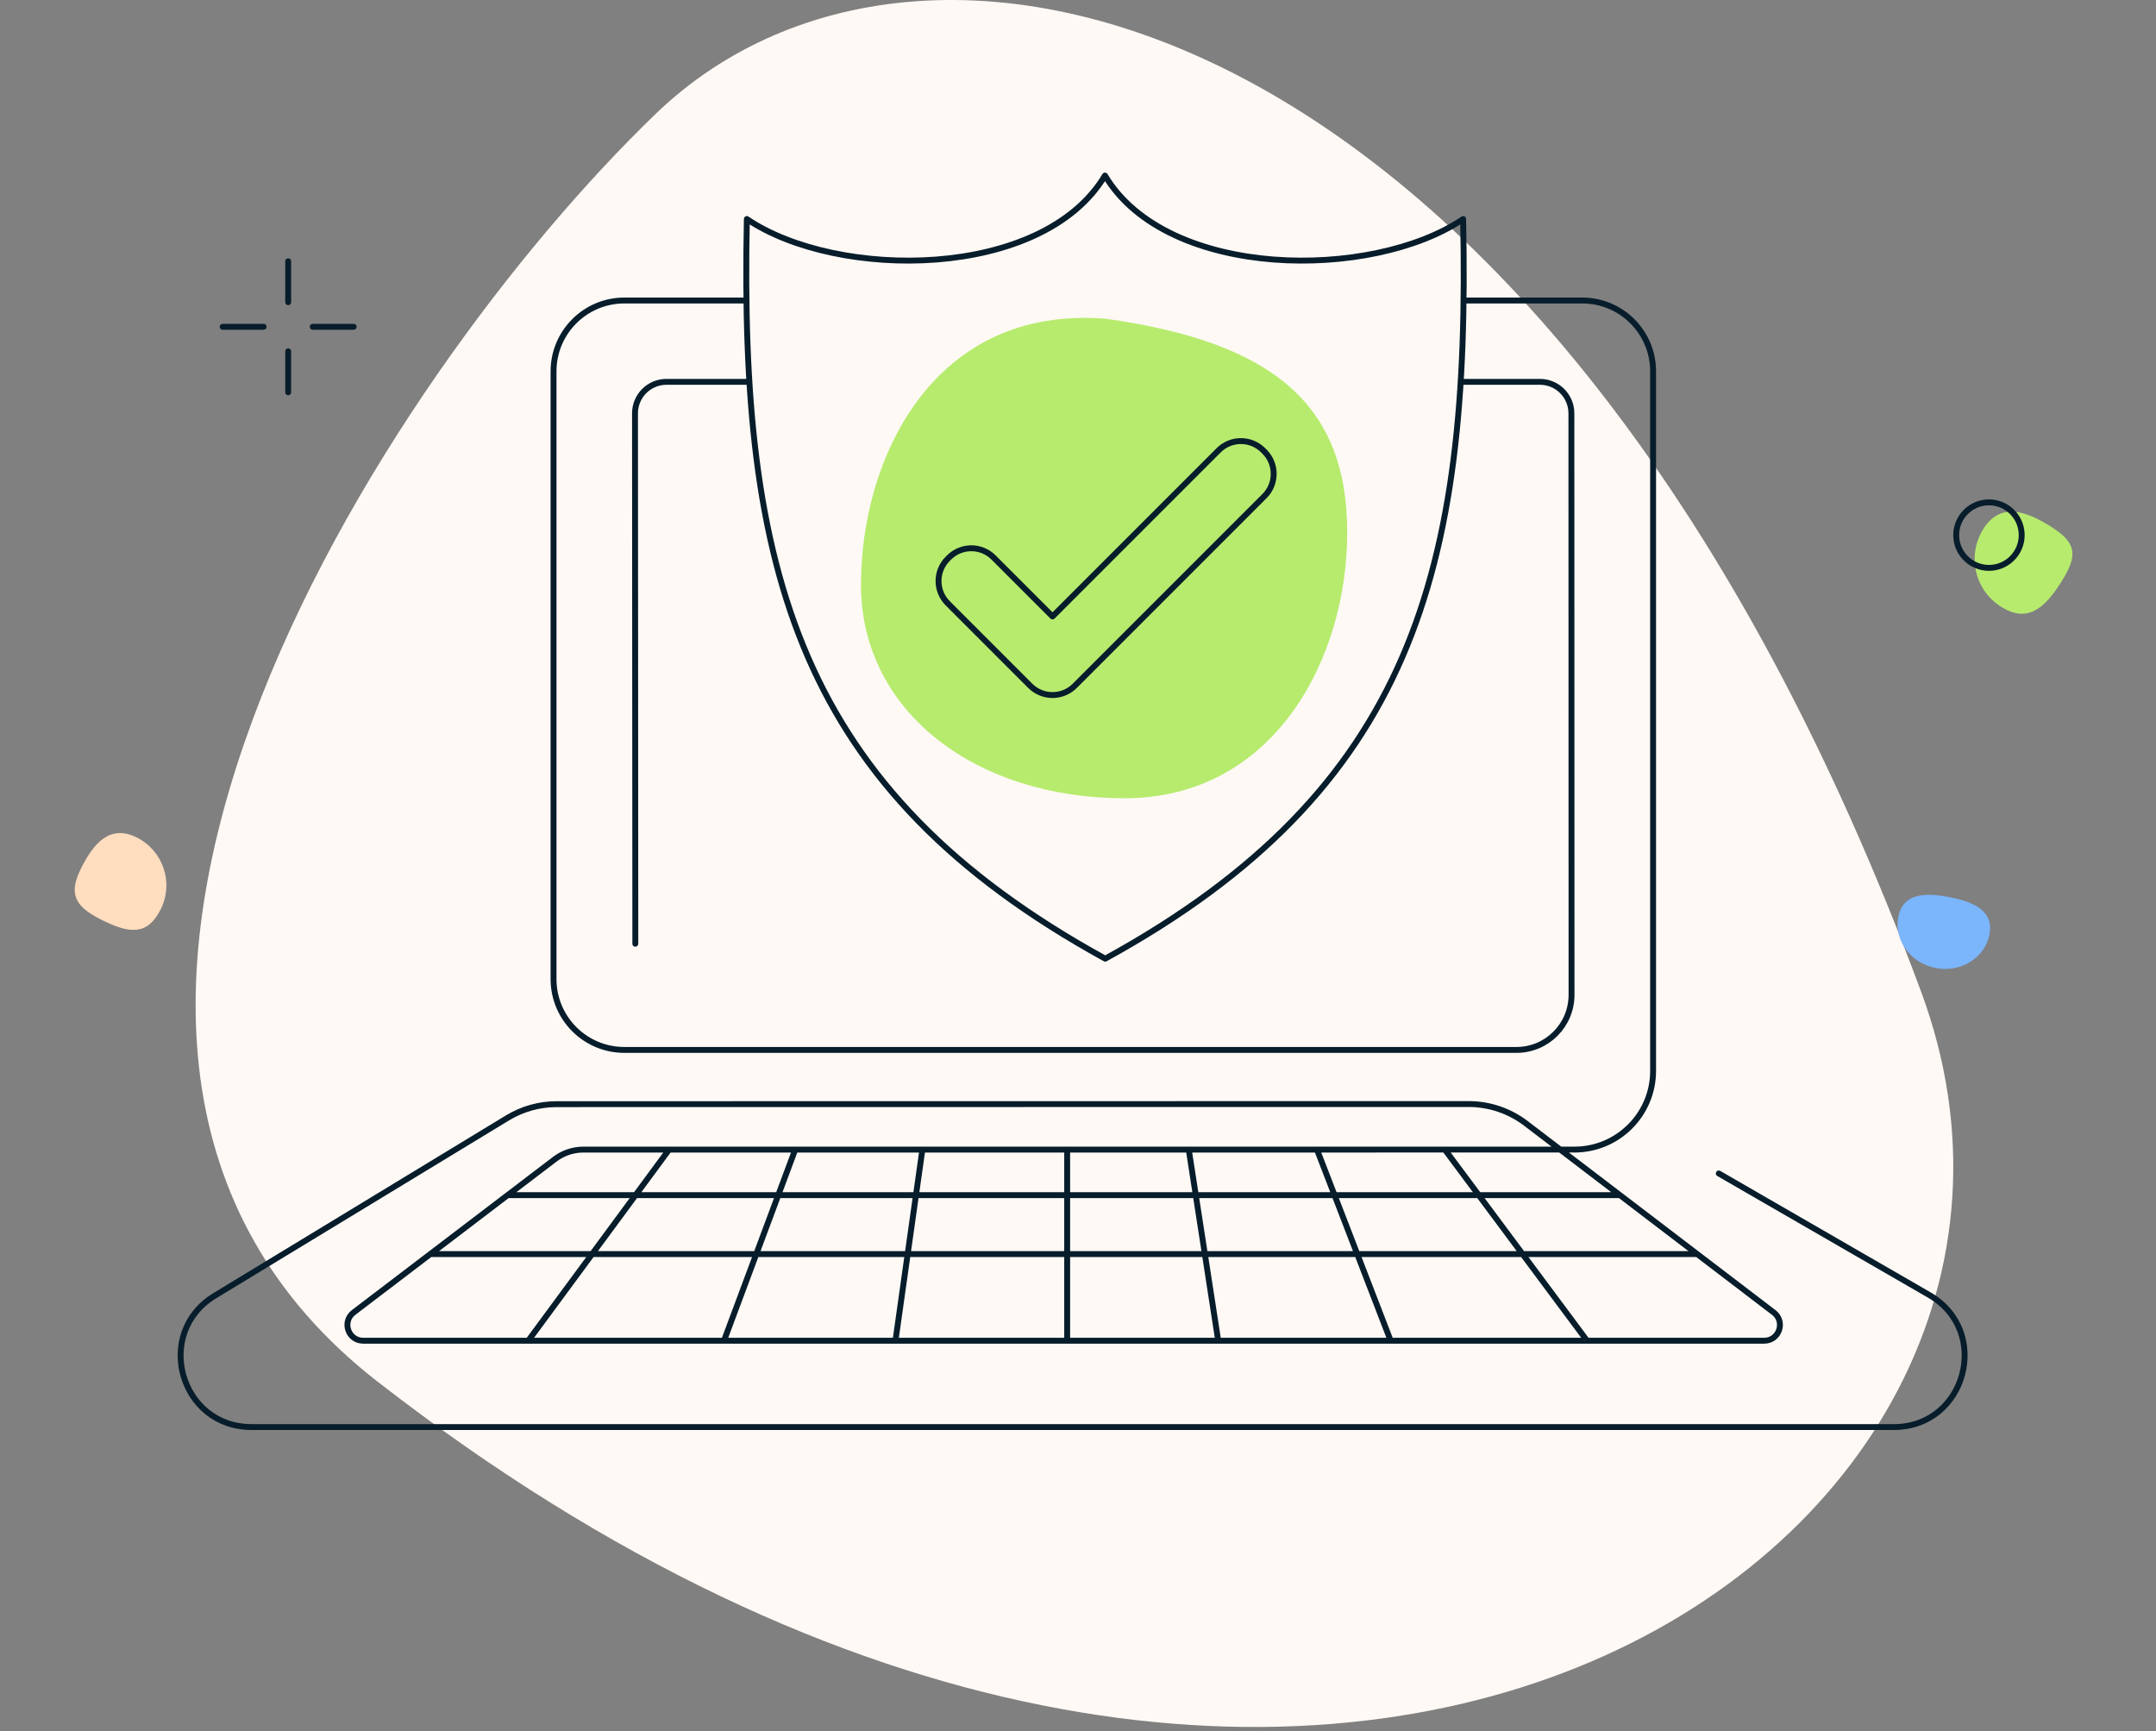 <svg width="548" height="440" viewBox="0 0 548 440" fill="none" xmlns="http://www.w3.org/2000/svg">
<rect x="0" y="0" width="548" height="440" fill="#808080" stroke="none"/>
<path d="M95.92 351.104C-13.816 265.789 97.442 95.522 166.739 28.864C236.036 -37.794 395.11 0.915 488.285 252.016C540.706 393.285 333.45 535.773 95.92 351.104Z" fill="#FFF9F5"/>
<path d="M505.671 237.497C506.817 231.553 501.883 229.237 495.484 228.003C489.086 226.769 483.645 227.086 482.499 233.03C481.353 238.974 485.611 244.792 492.01 246.026C498.409 247.259 504.525 243.441 505.671 237.497Z" fill="#7BB5FB"/>
<path d="M34.665 212.8C27.921 209.504 23.756 214.241 20.46 220.985C17.164 227.729 19.564 230.727 26.308 234.023C33.052 237.318 37.612 237.722 40.908 230.978C44.204 224.235 41.409 216.096 34.665 212.8Z" fill="#FFDDBF"/>
<path d="M523.818 148.058C528.059 141.379 528.092 138.157 521.413 133.916C514.734 129.675 508.38 127.716 504.138 134.396C499.897 141.075 501.874 149.928 508.553 154.169C515.232 158.41 519.576 154.738 523.818 148.058Z" fill="#B7EB6E"/>
<path d="M285.832 202.877C323.745 202.877 342.432 167.559 342.432 135.315C342.432 103.072 323.95 87.056 281.211 81.024C237.318 77.404 218.836 116.343 218.836 148.586C218.836 180.83 247.918 202.877 285.832 202.877Z" fill="#B7EB6E"/>
<path d="M161.484 239.851L161.401 105.05C161.398 100.63 164.981 97.045 169.401 97.045H190.475M436.874 298.235L490.334 329.1C506.282 338.308 499.749 362.689 481.333 362.689L63.937 362.686C45.731 362.686 39.033 338.751 54.593 329.301L129.004 284.11C132.759 281.829 137.067 280.623 141.459 280.623L373.29 280.593C378.551 280.592 383.667 282.321 387.85 285.512L450.837 333.562C453.88 335.884 452.239 340.743 448.411 340.743H92.311C88.482 340.743 86.841 335.881 89.888 333.561L141.006 294.624C143.096 293.032 145.651 292.17 148.278 292.17L400.176 292.166C411.222 292.166 420.176 283.212 420.176 272.166V94.374C420.176 84.433 412.117 76.374 402.176 76.374H372.004M129.026 303.749H411.756M431.384 318.722H109.369M271.248 340.743V292.166M170.059 292.179L134.265 340.743M202.128 292.169L184.019 340.743M234.446 292.166L227.606 340.743M367.242 292.166L403.385 340.743M334.74 292.166L353.471 340.743M302.152 292.166L309.638 340.743M73.247 66.402V76.808M73.247 89.294V99.699M56.599 83.051H67.004M79.49 83.051H89.895M280.924 243.647C202.761 200.731 187.984 144.88 189.83 55.669C212.854 71.261 265.016 71.199 280.856 44.615C296.708 71.187 348.863 71.271 371.89 55.669C373.789 144.875 359.075 200.725 280.924 243.647ZM280.924 243.647L280.926 243.574M189.729 76.374H158.696C148.755 76.374 140.696 84.433 140.696 94.374L140.696 248.839C140.696 258.78 148.755 266.839 158.696 266.839H385.444C393.177 266.839 399.446 260.568 399.444 252.835L399.407 105.043C399.406 100.626 395.825 97.045 391.407 97.045H371.272M513.864 136.001C513.864 140.598 510.138 144.325 505.54 144.325C500.943 144.325 497.216 140.598 497.216 136.001C497.216 131.403 500.943 127.676 505.54 127.676C510.138 127.676 513.864 131.403 513.864 136.001ZM267.525 156.672L309.753 114.444C312.877 111.319 317.942 111.319 321.066 114.444L321.396 114.773C324.52 117.898 324.52 122.963 321.396 126.087L273.179 174.304C270.055 177.428 264.989 177.428 261.865 174.304L240.892 153.331C237.768 150.207 237.768 145.141 240.892 142.017L241.225 141.684C244.349 138.56 249.414 138.56 252.538 141.685L267.525 156.672Z" stroke="#071D2B" stroke-width="1.5" stroke-miterlimit="10" stroke-linecap="round" stroke-linejoin="round"/>
</svg>
